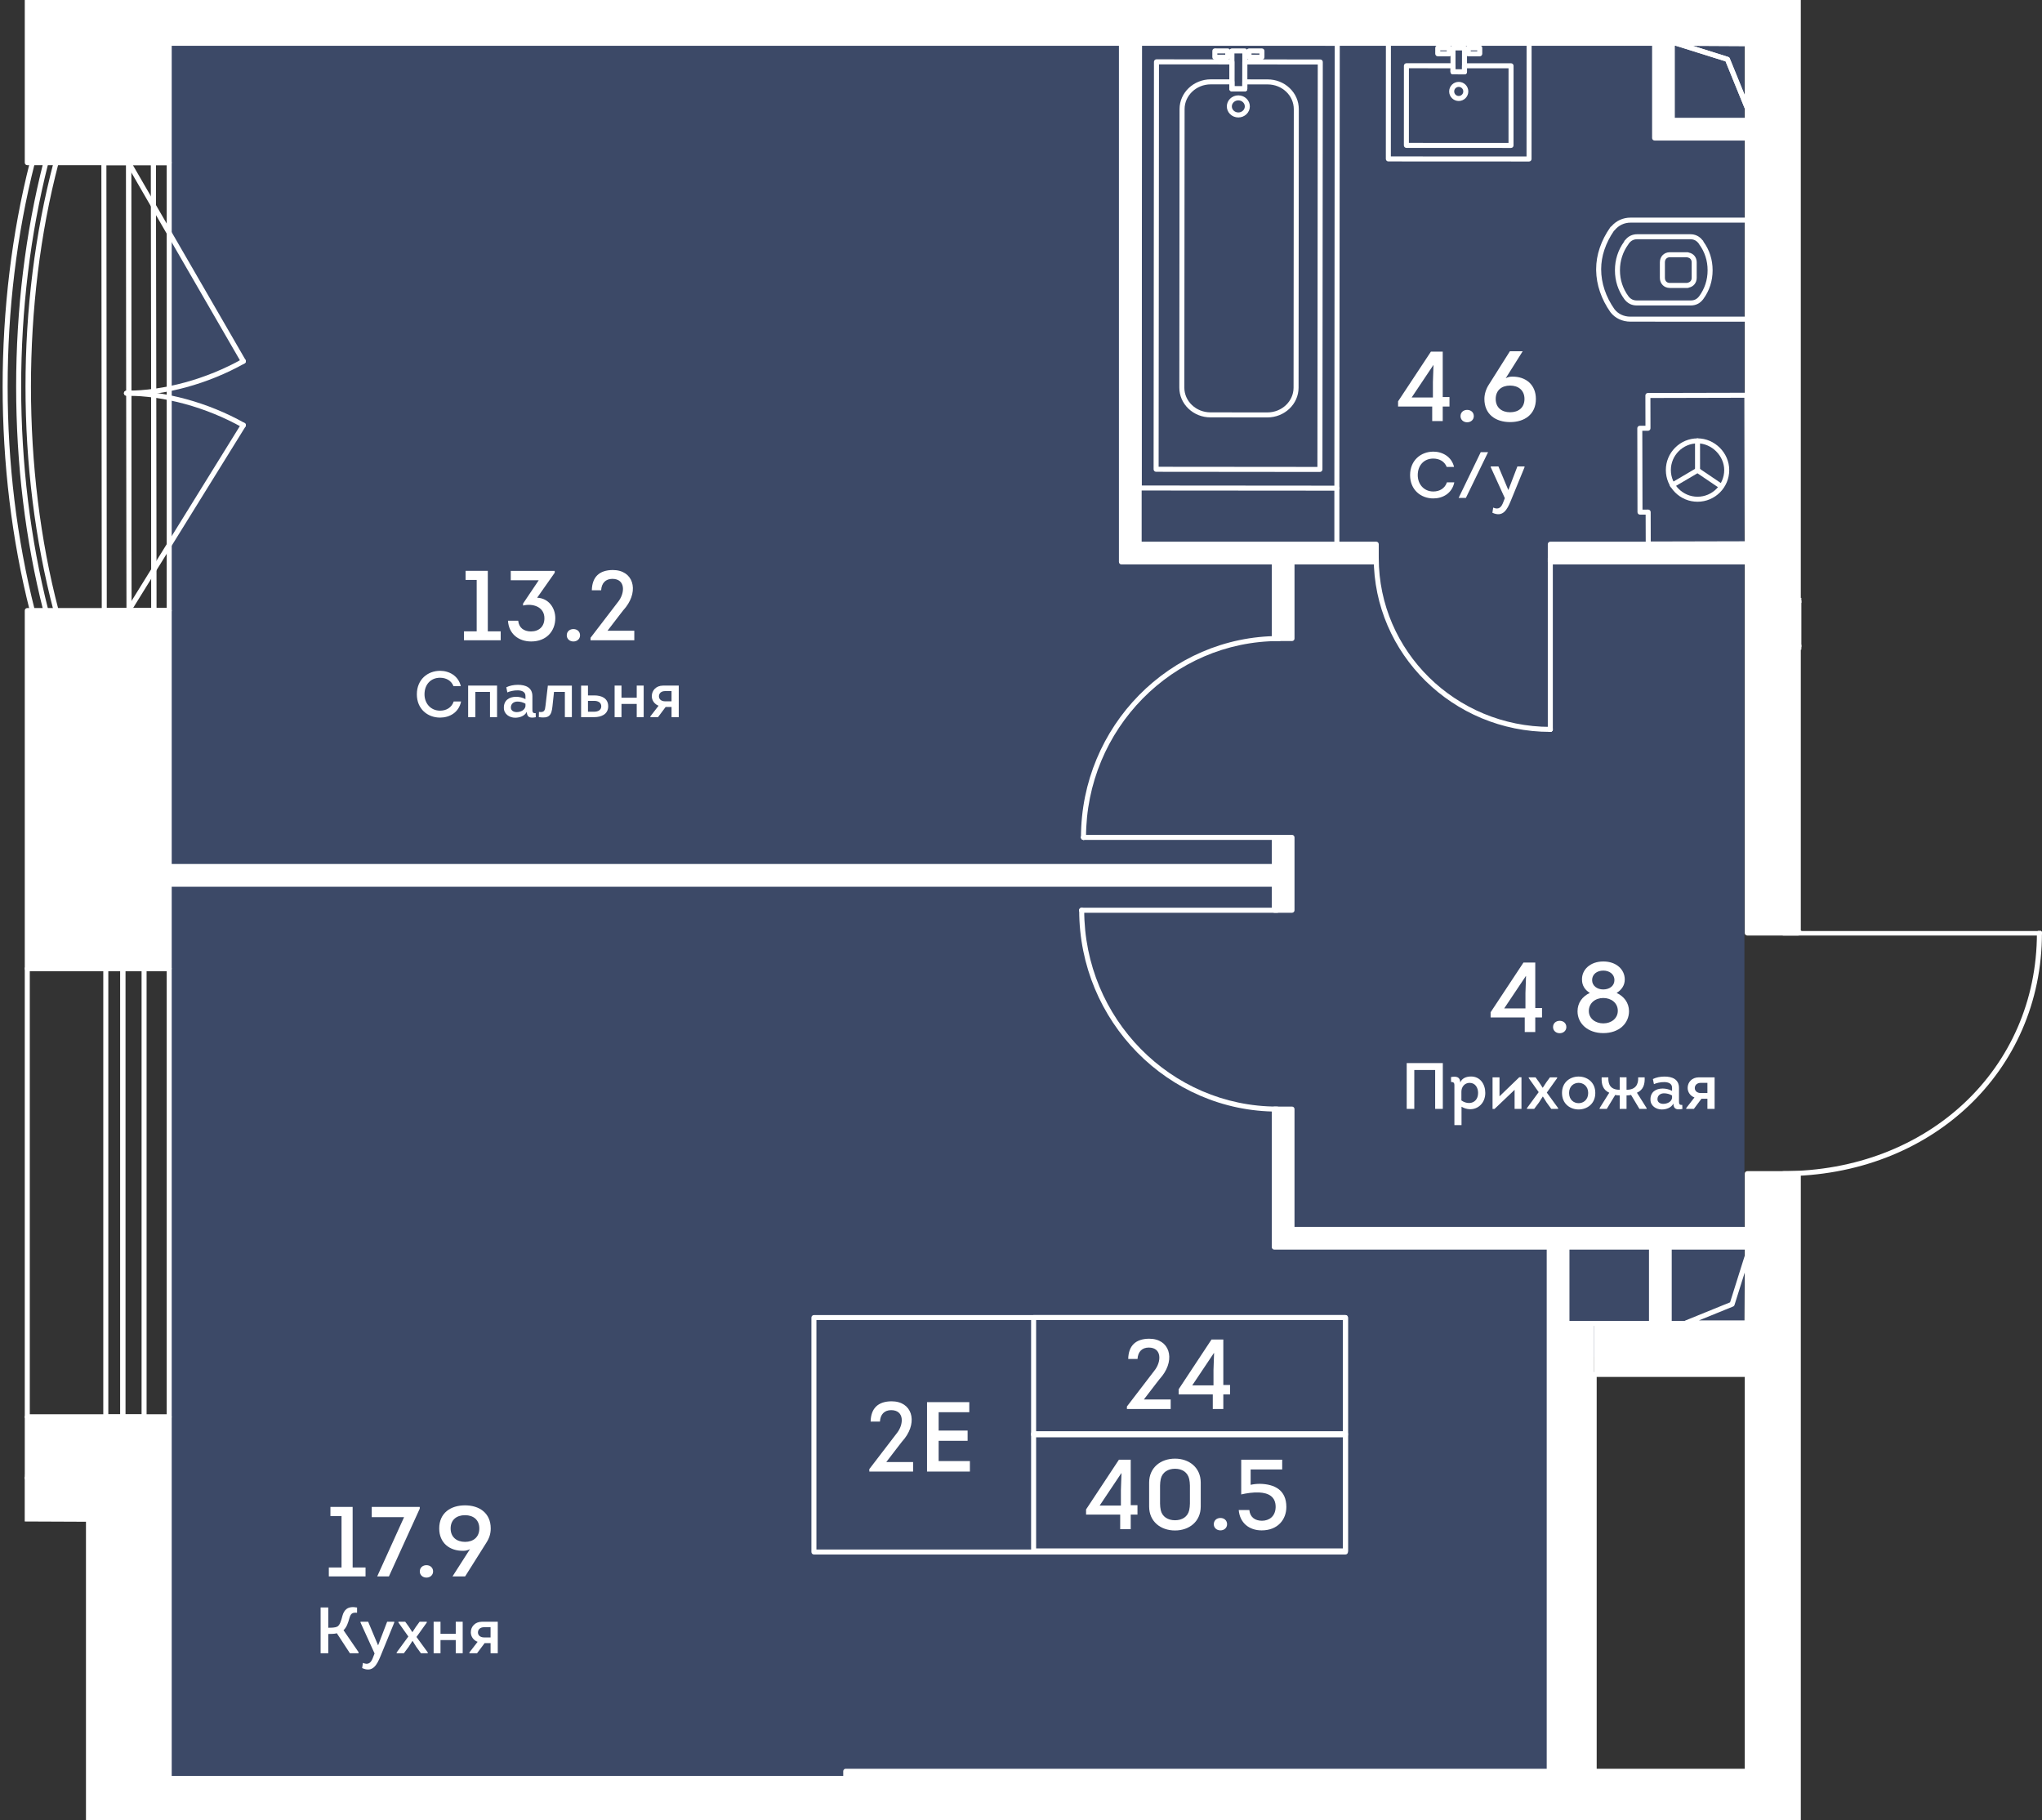 <?xml version="1.0" encoding="UTF-8"?><svg xmlns="http://www.w3.org/2000/svg" xmlns:xlink="http://www.w3.org/1999/xlink" viewBox="0 0 560.945 500"><rect x="0" y="0" width="560.945" height="500" fill="#333333" stroke="none"/><defs><clipPath id="clippath"><polygon points="560.945 255.728 494.84 255.728 494.84 172.885 494.84 172.885 494.84 0 0 0 0 46.333 0 54.522 0 158.061 0 166.327 0 393.443 6.791 396.66 6.791 417.918 23.616 417.99 23.616 500 494.84 500 494.84 330.897 560.945 330.897 560.945 255.728" fill="none"/></clipPath><clipPath id="clippath-1"><rect x="-36.962" y="-501.109" width="1694.499" height="2841.972" fill="none"/></clipPath><clipPath id="clippath-2"><rect x="-36.962" y="-501.109" width="1694.499" height="2841.972" fill="none"/></clipPath><clipPath id="clippath-3"><rect x="-36.962" y="-501.109" width="1694.499" height="2841.972" fill="none"/></clipPath><clipPath id="clippath-5"><rect x="-36.962" y="-501.109" width="1694.499" height="2841.972" fill="none"/></clipPath><clipPath id="clippath-6"><rect x="-36.962" y="-501.109" width="1694.499" height="2841.972" fill="none"/></clipPath><clipPath id="clippath-7"><rect x="-36.962" y="-501.109" width="1694.499" height="2841.972" fill="none"/></clipPath><clipPath id="clippath-8"><rect x="-36.962" y="-501.109" width="1694.499" height="2841.972" fill="none"/></clipPath><clipPath id="clippath-9"><rect x="-36.962" y="-501.109" width="1694.499" height="2841.972" fill="none"/></clipPath><clipPath id="clippath-10"><rect x="-36.962" y="-501.109" width="1694.499" height="2841.972" fill="none"/></clipPath></defs><g id="Layer_1"><polygon points="236.403 496.625 435.997 496.625 435.997 372.732 479.199 372.732 479.199 127.322 479.199 3.375 435.997 3.375 98.201 3.375 45.942 3.375 45.942 496.625 47.143 496.625 236.403 496.625" fill="#44588a" opacity=".6"/></g><g id="Layer_3"><g clip-path="url(#clippath)"><g clip-path="url(#clippath-1)"><g clip-path="url(#clippath-2)"><path d="m297.16,250.731c-.195,0-.389-.097-.487-.243-.146-.097-.195-.292-.195-.438,0-.195.049-.389.195-.535.243-.243.73-.243.974,0,.097.146.195.341.195.535,0,.146-.049.341-.195.438-.146.146-.292.243-.487.243" fill="#fff"/><path d="m350.887,250.713h-53.741c-.38,0-.686-.307-.686-.691,0-.38.307-.686.686-.686h53.741c.38,0,.691.307.691.686,0,.385-.311.691-.691.691" fill="#fff"/><path d="m350.887,305.329c-30.012,0-54.427-24.809-54.427-55.303,0-.38.307-.691.686-.691.385,0,.691.312.691.691,0,29.735,23.797,53.926,53.05,53.926.38,0,.691.307.691.686,0,.385-.311.691-.691.691" fill="#fff"/><path d="m297.645,230.726c-.195,0-.341-.097-.487-.243s-.195-.292-.195-.487c0-.146.049-.341.195-.487.243-.243.73-.243.974,0,.146.146.195.341.195.487,0,.195-.049.39-.195.487-.146.146-.292.243-.487.243" fill="#fff"/><path d="m351.383,230.7h-53.741c-.38,0-.691-.307-.691-.691,0-.38.311-.686.691-.686h53.741c.38,0,.691.307.691.686,0,.385-.311.691-.691.691" fill="#fff"/><path d="m297.642,230.7c-.38,0-.691-.307-.691-.691,0-30.494,24.42-55.303,54.432-55.303.38,0,.691.312.691.691s-.311.686-.691.686c-29.253,0-53.05,24.196-53.05,53.926,0,.385-.311.691-.691.691" fill="#fff"/><path d="m425.901,201.035c-.195,0-.389-.049-.535-.195-.097-.146-.195-.292-.195-.487s.097-.389.195-.487c.243-.243.73-.243.974,0,.146.097.243.292.243.487s-.097.341-.243.487c-.097.146-.292.195-.438.195" fill="#fff"/><path d="m425.877,201.037c-.38,0-.691-.307-.691-.691v-47.048c0-.38.311-.691.691-.691s.691.311.691.691v47.048c0,.385-.311.691-.691.691" fill="#fff"/><path d="m425.877,201.037c-26.746,0-48.504-21.416-48.504-47.739,0-.38.307-.691.686-.691s.691.311.691.691c0,25.564,21.139,46.362,47.126,46.362.38,0,.691.307.691.686,0,.385-.311.691-.691.691" fill="#fff"/><path d="m560.241,256.959c-.195,0-.341-.049-.487-.195s-.195-.292-.195-.487.049-.341.195-.487c.243-.243.681-.243.974,0,.146.146.195.292.195.487s-.049.341-.195.487-.292.195-.487.195" fill="#fff"/><path d="m560.241,256.967h-70.373c-.38,0-.691-.307-.691-.691,0-.38.311-.686.691-.686h70.373c.38,0,.691.307.691.686,0,.385-.311.691-.691.691" fill="#fff"/><path d="m489.869,323.069c-.38,0-.691-.307-.691-.691,0-.38.311-.686.691-.686,39.728,0,69.681-28.124,69.681-65.413,0-.38.311-.691.691-.691s.691.311.691.691c0,38.078-30.553,66.79-71.064,66.79" fill="#fff"/><path d="m529.091,246.253c-.195,0-.389-.049-.487-.195-.146-.146-.243-.292-.243-.487s.097-.341.243-.487c.243-.243.681-.243.974,0,.097.097.195.292.195.487s-.097.341-.195.487c-.146.146-.341.195-.487.195" fill="#fff"/><path d="m529.069,246.26c-.38,0-.691-.307-.691-.691v-70.373c0-.38.311-.691.691-.691s.691.311.691.691v70.373c0,.385-.311.691-.691.691" fill="#fff"/><path d="m529.069,246.26c-.38,0-.691-.307-.691-.691,0-.38.311-.686.691-.686,37.907,0,67.598-30.611,67.598-69.686,0-.38.312-.691.691-.691s.686.311.686.691c0,39.849-30.295,71.064-68.976,71.064" fill="#fff"/></g><g clip-path="url(#clippath-3)"><path d="m367.245,134.776h0l-54.315-.044c-.185,0-.36-.068-.487-.2-.131-.131-.204-.307-.204-.487l.107-122.206c0-.185.068-.36.2-.487.131-.132.307-.204.487-.204l54.315.049c.385,0,.691.307.691.686l-.107,122.206c0,.38-.307.686-.686.686m-53.624-1.421l52.933.044.102-120.823-52.933-.044-.102,120.823Z" fill="#fff"/><path d="m340.179,32.263h-.005c-.871,0-1.679-.331-2.283-.934-.565-.57-.876-1.314-.876-2.103s.316-1.533.881-2.103c.604-.599,1.411-.93,2.278-.93h.005c1.742,0,3.159,1.363,3.159,3.037-.005,1.675-1.421,3.033-3.159,3.033m-.005-4.692c-.501,0-.964.19-1.3.53-.307.307-.482.706-.482,1.125s.17.823.477,1.129c.341.341.803.531,1.304.531h.005c.978,0,1.777-.745,1.777-1.655,0-.915-.798-1.66-1.777-1.66h-.005Zm2.473,1.66h.015-.015Z" fill="#fff"/><path d="m346.654,16.403h0l-3.543-.005c-.38,0-.686-.307-.686-.686v-1.718c0-.185.068-.36.2-.491.131-.127.307-.2.487-.2h3.543c.185,0,.36.073.492.204.127.127.2.302.2.487v1.718c0,.384-.311.691-.691.691m-2.852-1.383h2.161v-.336l-2.161-.005v.341Z" fill="#fff"/><path d="m337.264,16.396h0l-3.543-.005c-.185,0-.36-.068-.487-.2-.131-.131-.204-.307-.204-.487l.005-1.723c0-.385.307-.691.686-.691l3.543.005c.185,0,.36.078.492.204.127.131.2.302.2.487v1.718c0,.384-.311.691-.691.691m-2.852-1.383h2.161v-.336l-2.161-.005v.341Z" fill="#fff"/><path d="m348.153,114.659h-.005l-15.615-.015c-2.288,0-4.434-.847-6.05-2.385-1.626-1.548-2.521-3.607-2.516-5.797l.063-76.501c.005-4.507,3.85-8.168,8.572-8.168h.01l5.797.005c.38,0,.691.307.691.691v1.226l2.161.005.005-1.231c0-.385.307-.691.686-.691l6.274.01c2.283,0,4.429.847,6.045,2.385,1.626,1.548,2.521,3.607,2.517,5.797l-.063,76.501c-.005,4.507-3.85,8.168-8.572,8.168m-22.809-8.197c0,1.811.74,3.514,2.093,4.795,1.353,1.295,3.169,2.005,5.096,2.01l15.615.015h.005c3.962,0,7.189-3.047,7.194-6.79l.063-76.501c0-1.811-.74-3.514-2.088-4.794-1.358-1.295-3.169-2.005-5.096-2.01l-5.583-.005-.005,1.231c0,.38-.307.686-.686.686h-3.543c-.38,0-.691-.312-.691-.691v-1.232l-5.106-.005h-.01c-3.962,0-7.184,3.047-7.189,6.79l-.068,76.501Z" fill="#fff"/><path d="m362.589,129.635h0l-44.999-.044c-.385,0-.691-.307-.691-.686l.097-111.921c0-.185.073-.36.204-.487.127-.131.302-.204.487-.204l20.725.019c.385,0,.691.311.691.691l-.005,6.717h2.161l.01-6.717c0-.38.307-.686.686-.686l20.73.019c.385,0,.691.307.691.686l-.097,111.921c0,.18-.073.36-.204.487-.127.132-.302.204-.487.204m-44.308-1.421l43.617.039.097-110.538-19.348-.019-.01,6.717c0,.38-.307.686-.686.686h-3.543c-.38,0-.686-.311-.686-.691l.005-6.717-19.348-.015-.097,110.538Z" fill="#fff"/><path d="m341.948,25.099h0l-3.539-.005c-.385,0-.691-.307-.691-.686l.01-10.421c0-.38.311-.691.691-.691l3.539.005c.185,0,.36.073.487.2.131.132.204.307.204.487l-.01,10.426c0,.18-.073.355-.2.487-.131.132-.307.2-.492.2m-2.847-1.383h2.161l.005-9.039h-2.161l-.005,9.039Z" fill="#fff"/><path d="m463.58,79.093h-4.877c-1.582,0-2.731-1.163-2.731-2.774v-4.254c0-1.611,1.149-2.779,2.731-2.779h4.877c.102,0,.273.049.389.102,1.29.268,2.122,1.309,2.122,2.677v4.254c0,1.339-.847,2.4-2.112,2.672-.088.049-.219.102-.399.102m-4.877-8.43c-.818,0-1.348.55-1.348,1.402v4.254c0,.847.53,1.397,1.348,1.397h4.741c.034-.019.083-.034.131-.049.73-.132,1.134-.633,1.134-1.348v-4.254c0-.716-.404-1.217-1.076-1.339-.049-.01-.117-.034-.18-.063h-4.751Z" fill="#fff"/><path d="m479.959,88.357l-32.037-.005c-2.288,0-4.278-.954-5.544-2.619-2.497-3.563-3.84-7.505-3.909-11.443v-.394c0-3.869,1.343-7.841,3.894-11.477.068-.102.161-.18.268-.229,1.343-1.562,3.212-2.414,5.296-2.414h32.032c.185,0,.36.073.487.204.131.127.204.302.204.487l-.005,27.199c0,.38-.307.691-.686.691m-40.112-14.378c0,3.753,1.261,7.535,3.646,10.937.988,1.3,2.575,2.059,4.351,2.059h31.424l.005-25.822h-31.346c-1.738,0-3.295.745-4.381,2.093-.053.068-.122.127-.195.166-2.292,3.349-3.505,6.97-3.505,10.484v.083Z" fill="#fff"/><path d="m464.448,83.904h-14.802c-1.416,0-2.536-.56-3.422-1.708-1.723-2.361-2.594-5.033-2.594-7.963,0-2.891.847-5.534,2.516-7.856.015-.058.029-.112.049-.146.029-.078.078-.146.136-.204.039-.034.078-.068.112-.092.857-1.071,1.957-1.597,3.339-1.597h14.529c1.377,0,2.478.526,3.349,1.611.049.034.092.073.127.107.044.054.088.112.117.175.015.039.029.092.044.151,1.665,2.297,2.512,4.945,2.512,7.851,0,2.935-.866,5.607-2.585,7.953-.896,1.163-2.015,1.718-3.427,1.718m-17.012-16.997c-.019.053-.053.122-.107.185-1.533,2.103-2.322,4.507-2.322,7.14s.784,5.033,2.322,7.136c.613.793,1.329,1.159,2.317,1.159h14.802c.983,0,1.704-.36,2.327-1.168,1.528-2.088,2.307-4.493,2.307-7.126,0-2.638-.779-5.043-2.322-7.145-.034-.044-.063-.102-.088-.166-.01-.01-.024-.024-.034-.039-.618-.808-1.339-1.168-2.327-1.168h-14.529c-.993,0-1.713.36-2.332,1.173-.005.005-.01.015-.015.019m19.557.234h0Z" fill="#fff"/><path d="m415.081,40.636h0l-28.742-.015c-.18,0-.355-.068-.487-.2-.131-.131-.2-.307-.2-.487l.01-21.879c0-.18.073-.355.204-.487.127-.127.302-.2.487-.2l12.787.005c.38,0,.691.311.691.691v.983h1.782v-.983c0-.18.073-.355.204-.487.127-.132.302-.2.487-.2l12.791.005c.38,0,.686.312.686.691l-.01,21.874c0,.38-.311.686-.691.686m-28.051-1.392l27.364.015.01-20.497-11.414-.005v.983c0,.18-.068.355-.2.487s-.307.2-.487.2h-3.164c-.38,0-.686-.311-.686-.691v-.978l-11.414-.01-.01,20.497Z" fill="#fff"/><path d="m406.492,15.472h0l-3.159-.005c-.185,0-.36-.068-.487-.2-.131-.131-.204-.307-.204-.487l.005-1.616c0-.385.307-.691.686-.691h3.159c.38,0,.691.311.691.691v1.616c0,.185-.073.36-.204.487-.127.132-.302.204-.487.204m-2.468-1.383h1.782v-.234h-1.782v.234Z" fill="#fff"/><path d="m398.116,15.467h0l-3.159-.005c-.185,0-.36-.068-.487-.2-.131-.131-.204-.307-.204-.487l.005-1.616c0-.385.307-.691.686-.691h3.159c.38,0,.691.311.691.691v1.616c0,.185-.073.36-.204.487-.127.132-.302.204-.487.204m-2.468-1.383h1.782v-.234h-1.782v.234Z" fill="#fff"/><path d="m400.718,27.741c-1.446,0-2.628-1.178-2.628-2.628,0-.701.277-1.363.774-1.859.496-.497,1.154-.764,1.855-.764h.005c1.446,0,2.628,1.178,2.628,2.628-.005,1.45-1.188,2.623-2.633,2.623m0-3.874c-.336,0-.647.132-.881.365-.234.234-.365.545-.365.881,0,.691.56,1.251,1.246,1.251.691,0,1.251-.56,1.251-1.251,0-.686-.56-1.246-1.251-1.246Z" fill="#fff"/><path d="m420.031,44.362h0l-38.647-.019c-.18,0-.355-.068-.487-.2-.131-.131-.2-.307-.2-.487l.015-31.818c0-.38.311-.691.691-.691l38.647.019c.18,0,.355.068.487.2.131.131.2.307.2.487l-.015,31.818c0,.38-.311.691-.691.691m-37.956-1.397l37.27.015.015-30.436-37.27-.015-.015,30.436Z" fill="#fff"/><path d="m402.304,20.429h0l-3.164-.005c-.38,0-.686-.307-.686-.686l.005-6.576c0-.38.307-.691.686-.691h3.159c.185,0,.36.073.487.204.131.127.204.302.204.487l-.005,6.576c0,.185-.068.36-.2.487-.127.132-.307.204-.487.204m-2.473-1.383h1.782l.005-5.193h-1.782l-.005,5.193Z" fill="#fff"/><path d="m472.842,134.284c-.131,0-.268-.039-.389-.117l-6.518-4.415c-.316-.214-.399-.642-.185-.959.214-.311.642-.389.959-.185l6.522,4.415c.311.214.394.642.18.959-.131.2-.35.302-.57.302" fill="#fff"/><path d="m466.321,129.87c-.38,0-.691-.307-.691-.691v-8.08c0-.38.307-.691.691-.691.38,0,.686.311.686.691l.005,8.08c0,.385-.311.691-.691.691" fill="#fff"/><path d="m459.392,133.949c-.234,0-.467-.122-.594-.341-.195-.326-.083-.75.243-.944l6.931-4.079c.326-.185.75-.083.939.248.195.326.083.75-.243.944l-6.926,4.074c-.112.068-.234.097-.35.097" fill="#fff"/><path d="m466.318,137.816c-2.317,0-4.502-.905-6.147-2.546-1.65-1.65-2.555-3.836-2.555-6.152-.005-2.322.905-4.507,2.55-6.152,1.65-1.65,3.831-2.555,6.152-2.555h.005c4.716,0,8.703,3.982,8.703,8.698,0,4.804-3.904,8.708-8.703,8.708h-.005Zm0-16.029c-1.952,0-3.787.764-5.174,2.151-1.387,1.387-2.151,3.227-2.151,5.179.005,4.035,3.29,7.321,7.325,7.321h.005c4.04,0,7.325-3.29,7.325-7.33-.005-3.899-3.427-7.321-7.325-7.321h-.005Z" fill="#fff"/><path d="m452.774,150.117c-.38,0-.686-.307-.686-.686l-.024-8.075-1.548.005c-.185,0-.36-.073-.492-.2-.127-.132-.2-.307-.2-.487l-.053-23.032c0-.18.068-.36.2-.487.131-.132.302-.204.487-.204l1.553-.005-.019-8.313c0-.185.073-.36.2-.491.131-.127.307-.2.487-.2l27.184-.063c.38,0,.691.307.691.686l.097,40.798c0,.185-.073.36-.2.492-.131.127-.307.2-.487.2l-27.184.063h-.005Zm-.019-10.144c.185,0,.355.073.487.2.127.127.204.307.204.487l.019,8.08,25.802-.063-.092-39.421-25.802.063.019,8.313c0,.185-.073.36-.2.492-.131.127-.307.2-.487.2l-1.558.005.053,21.65,1.553-.005Z" fill="#fff"/><path d="m367.243,150.12c-.38,0-.691-.307-.691-.691v-15.337c0-.384.311-.691.691-.691s.691.307.691.691v15.337c0,.385-.311.691-.691.691" fill="#fff"/></g><g clip-path="url(#clippath-5)"><path d="m12.709,479.845H-14.159c-.38,0-.686-.307-.686-.686v-54.909c0-.38.307-.686.686-.686H12.709c.38,0,.691.307.691.686v54.909c0,.38-.311.686-.691.686m-26.177-1.378H12.023v-53.527H-13.468v53.527Z" fill="#fff"/><path d="m12.71,479.846H-14.158c-.238,0-.458-.122-.584-.321-.127-.204-.141-.458-.034-.672l13.283-27.15-13.283-27.145c-.17-.341-.029-.754.311-.925.346-.156.759-.024.925.316l12.816,26.187,12.816-26.187c.17-.341.584-.472.92-.316.346.17.487.584.316.925L.045,451.703l13.283,27.15c.107.214.092.467-.034.672-.127.2-.346.321-.584.321m-25.763-1.378H11.605l-12.329-25.194-12.329,25.194Z" fill="#fff"/><path d="m46.479,389.896H7.491c-.38,0-.686-.307-.686-.686v-123.155c0-.38.307-.686.686-.686h38.988c.38,0,.691.307.691.686v123.155c0,.38-.311.686-.691.686m-38.297-1.377h37.61v-121.772H8.183v121.772Z" fill="#fff"/><path d="m33.736,389.896h-4.673c-.38,0-.691-.307-.691-.686v-123.155c0-.38.311-.686.691-.686h4.673c.38,0,.691.307.691.686v123.155c0,.38-.311.686-.691.686m-3.982-1.377h3.295v-121.772h-3.295v121.772Z" fill="#fff"/><path d="m39.577,389.896h-5.841c-.38,0-.691-.307-.691-.686v-123.155c0-.38.311-.686.691-.686h5.841c.38,0,.691.307.691.686v123.155c0,.38-.311.686-.691.686m-5.15-1.377h4.463v-121.772h-4.463v121.772Z" fill="#fff"/><path d="m42.257,168.393h-6.809c-.38,0-.686-.307-.686-.686l-.107-123.019c0-.185.068-.36.2-.487.131-.131.307-.204.487-.204l6.809-.005c.38,0,.691.307.691.691l.107,123.023c0,.18-.073.355-.204.487-.127.132-.302.2-.487.2m-6.118-1.378h5.427l-.102-121.646-5.427.005.102,121.641Z" fill="#fff"/><path d="m46.482,168.393h-4.225c-.38,0-.686-.307-.686-.686l-.107-123.023c0-.38.307-.691.686-.691l4.332-.005c.18,0,.355.073.487.204.131.127.2.302.2.487v123.028c0,.38-.307.686-.686.686m-3.534-1.378h2.843V45.369h-2.945l.102,121.646Z" fill="#fff"/><path d="m35.448,168.393h-6.809c-.38,0-.686-.307-.686-.686l-.107-123.014c0-.38.307-.686.686-.686l6.809-.01c.185,0,.36.073.487.204.131.127.204.302.204.487l.107,123.019c0,.18-.073.355-.204.487-.127.132-.302.2-.487.2m-6.118-1.378h5.427l-.102-121.636-5.427.005.102,121.631Z" fill="#fff"/><path d="m479.981,30.358c-.277,0-.535-.166-.642-.428l-5.325-13.079-13.473-4.22c-.224-.073-.404-.258-.462-.492-.058-.234.01-.482.18-.652.268-.273.385-.399,19.727-.204.38,0,.681.311.681.686v17.698c0,.331-.234.613-.555.677-.044.01-.092.015-.131.015m-14.992-17.781l9.745,3.057c.195.063.355.204.433.394l4.123,10.119v-13.492c-4.575-.044-10.441-.078-14.3-.078" fill="#fff"/><path d="m34.732,108.694c-.38,0-.691-.307-.691-.691,0-.38.311-.686.691-.686,10.358,0,21.947-3.169,31.789-8.693.331-.175.754-.068.939.263.185.336.068.754-.268.939-10.041,5.636-21.874,8.868-32.461,8.868" fill="#fff"/><path d="m66.858,99.915c-.238,0-.467-.122-.599-.345l-31.541-54.549c-.19-.326-.078-.75.253-.939.321-.195.75-.083.944.253l31.541,54.549c.19.326.078.75-.253.939-.107.063-.229.092-.346.092" fill="#fff"/><path d="m66.858,117.474c-.112,0-.229-.029-.336-.087-9.842-5.524-21.431-8.693-31.789-8.693-.38,0-.691-.307-.691-.686s.311-.691.691-.691c10.587,0,22.419,3.232,32.461,8.868.336.185.453.604.268.939-.127.224-.365.35-.604.35" fill="#fff"/><path d="m35.317,168.393c-.122,0-.248-.034-.365-.102-.321-.2-.423-.628-.224-.949l31.541-50.923c.2-.326.623-.419.954-.224.321.204.423.628.224.954l-31.541,50.918c-.131.214-.36.326-.589.326" fill="#fff"/><path d="m15.41,168.393c-.307,0-.584-.204-.667-.511-10.314-39.207-10.314-84.177,0-123.383.097-.365.467-.574.842-.492.37.097.589.477.492.847-10.1,38.404-10.1,84.269,0,122.673.097.37-.122.75-.492.847-.058.015-.117.019-.175.019" fill="#fff"/><path d="m12.596,168.393c-.307,0-.589-.204-.667-.516C1.936,128.671,1.936,83.71,11.929,44.504c.092-.365.472-.584.837-.497.37.092.594.472.496.842-9.934,38.983-9.934,83.7,0,122.683.097.37-.127.75-.496.842-.058.015-.112.019-.17.019" fill="#fff"/><path d="m8.883,168.393c-.307,0-.589-.204-.667-.516C-1.776,128.671-1.776,83.71,8.217,44.504c.092-.365.462-.584.837-.497.37.092.594.472.496.842C-.384,83.832-.384,128.549,9.55,167.532c.097.37-.127.75-.496.842-.058.015-.112.019-.17.019" fill="#fff"/><path d="m479.981,30.358c-.277,0-.535-.166-.642-.428l-5.325-13.079-13.473-4.22c-.224-.073-.404-.258-.462-.492-.058-.234.01-.482.18-.652.268-.273.385-.399,19.727-.204.38,0,.681.311.681.686v17.698c0,.331-.234.613-.555.677-.044.01-.092.015-.131.015m-14.992-17.781l9.745,3.057c.195.063.355.204.433.394l4.123,10.119v-13.492c-4.575-.044-10.441-.078-14.3-.078" fill="#fff"/><path d="m479.899,364.062h-16.71c-.331,0-.613-.234-.677-.555-.068-.326.112-.647.419-.774l12.329-5.013,3.982-12.675c.073-.234.258-.409.496-.467.234-.053.477.015.647.185.273.268.385.38.204,18.618-.005.38-.311.681-.691.681m-13.186-1.378h12.504c.039-4.21.073-9.555.073-13.186l-2.813,8.941c-.058.2-.204.355-.399.433l-9.365,3.811Zm9.107-4.449h.015-.015Z" fill="#fff"/></g><g clip-path="url(#clippath-6)"><rect x="425.576" y="363.51" width="12.349" height="124.995" fill="#fff"/><rect x="437.924" y="363.51" width="42.054" height="14.018" fill="#fff"/><rect x="232.326" y="-.96" width="213.776" height="12.85" fill="#fff"/><polygon points="232.326 486.521 232.326 488.502 232.326 501.352 479.979 501.352 479.979 488.502 479.979 486.521 232.326 486.521" fill="#fff"/><rect x="488.818" y="-154.989" width="4.867" height="163.048" fill="#fff"/><rect x="321.72" y="-137.408" width="4.867" height="139.519" fill="#fff"/><polygon points="467.834 1.773 462.967 1.773 462.967 -28.808 490.848 -28.808 490.848 -23.941 467.834 -23.941 467.834 1.773" fill="#fff"/><polygon points="480.576 37.915 454.526 37.915 454.526 11.743 459.393 11.743 459.393 33.048 480.576 33.048 480.576 37.915" fill="#fff"/><rect x="425.878" y="149.481" width="54.7" height="4.867" fill="#fff"/><polygon points="378.061 154.347 308.063 154.347 308.063 8.72 312.931 8.72 312.931 149.48 378.061 149.48 378.061 154.347" fill="#fff"/><polygon points="482.689 342.552 350.053 342.552 350.053 304.64 354.92 304.64 354.92 337.685 482.689 337.685 482.689 342.552" fill="#fff"/><rect x="350.053" y="230.012" width="4.867" height="20.015" fill="#fff"/><rect x="350.053" y="153.122" width="4.867" height="22.273" fill="#fff"/><rect x="453.67" y="340.419" width="4.867" height="26.586" fill="#fff"/><rect x="425.576" y="339.514" width="4.867" height="28.095" fill="#fff"/><rect x="41.534" y="238.009" width="310.111" height="4.867" fill="#fff"/><polygon points="479.979 527.568 453.72 527.568 453.72 496.392 458.587 496.392 458.587 522.7 479.979 522.7 479.979 527.568" fill="#fff"/><path d="m354.918,176.083h-4.867c-.38,0-.686-.307-.686-.686v-20.36h-41.305c-.38,0-.686-.307-.686-.691V12.578h-75.045c-.38,0-.691-.311-.691-.691V-.963c0-.38.311-.686.691-.686h88.703v-133.177h-59.874c-.38,0-.691-.307-.691-.686v-19.474c0-.38.311-.686.691-.686h4.867c.38,0,.686.307.686.686v13.916h119.061c.38,0,.691.307.691.691v4.867c0,.38-.311.686-.691.686h-58.492V-1.649h118.823c.38,0,.686.307.686.686v12.85c0,.38-.307.691-.686.691h-132.486v136.214h64.444c.38,0,.686.307.686.686v4.867c0,.385-.307.691-.686.691h-22.453v20.36c0,.38-.307.686-.691.686m-4.176-1.378h3.49v-20.36c0-.38.307-.686.686-.686h22.453v-3.49h-64.444c-.38,0-.686-.307-.686-.691V11.887c0-.38.307-.686.686-.686h132.486V-.272h-118.823c-.38,0-.691-.312-.691-.691v-134.549c0-.385.311-.691.691-.691h58.496v-3.49h-119.061c-.38,0-.691-.307-.691-.686v-13.916h-3.49v18.092h59.879c.38,0,.691.307.691.691V-.963c0,.38-.311.691-.691.691h-88.708v11.472h75.045c.385,0,.691.307.691.686v141.773h41.3c.385,0,.691.307.691.686v20.36Z" fill="#fff"/><path d="m493.684,8.748h-4.867c-.38,0-.686-.307-.686-.686v-31.317h-19.606V1.773c0,.38-.311.691-.691.691h-4.867c-.38,0-.686-.311-.686-.691v-30.582c0-.38.307-.691.686-.691h25.164v-105.326h-54.539c-.38,0-.691-.307-.691-.686v-4.867c0-.385.311-.691.691-.691h54.539v-13.916c0-.38.307-.691.686-.691h4.867c.385,0,.691.312.691.691v13.916h45.228c.385,0,.691.307.691.691v4.867c0,.38-.307.686-.691.686h-45.228V8.062c0,.38-.307.686-.691.686m-4.176-1.378h3.49v-142.882c0-.385.307-.691.686-.691h45.233v-3.49h-45.233c-.38,0-.686-.307-.686-.686v-13.916h-3.49v13.916c0,.38-.307.686-.691.686h-54.539v3.49h54.539c.385,0,.691.307.691.691V-28.809c0,.38-.307.686-.691.686h-25.16V1.082h3.49v-25.023c0-.38.307-.691.686-.691h20.983c.385,0,.691.311.691.691V7.37Z" fill="#fff"/><path d="m480.574,38.603h-26.05c-.38,0-.686-.307-.686-.686V11.74c0-.38.307-.686.686-.686h4.867c.385,0,.691.307.691.686v20.618h20.492c.385,0,.691.307.691.691v4.867c0,.38-.307.686-.691.686m-25.359-1.378h24.673v-3.49h-20.497c-.38,0-.686-.307-.686-.686V12.431h-3.49v24.794Z" fill="#fff"/><path d="m480.577,155.035h-54.7c-.38,0-.691-.307-.691-.686v-4.867c0-.38.311-.691.691-.691h54.7c.38,0,.686.311.686.691v4.867c0,.38-.307.686-.686.686m-54.009-1.378h53.322v-3.49h-53.322v3.49Z" fill="#fff"/><path d="m354.918,250.713h-4.867c-.38,0-.686-.307-.686-.686v-6.464H41.536c-.38,0-.691-.307-.691-.686v-4.867c0-.38.311-.691.691-.691h307.828v-7.306c0-.38.307-.691.686-.691h4.867c.385,0,.691.312.691.691v20.015c0,.38-.307.686-.691.686m-4.176-1.378h3.49v-18.637h-3.49v7.311c0,.38-.307.686-.691.686H42.222v3.49h307.828c.385,0,.691.311.691.691v6.459Z" fill="#fff"/><path d="m347.717,650.15h-4.867c-.38,0-.686-.311-.686-.691v-147.419h-109.838c-.38,0-.686-.307-.686-.686v-14.836c0-.38.307-.686.686-.686h192.564v-142.59h-74.836c-.38,0-.691-.311-.691-.691v-37.912c0-.38.311-.686.691-.686h4.867c.38,0,.686.307.686.686v32.358h127.083c.38,0,.686.307.686.686v4.867c0,.38-.307.691-.686.691h-23.461v19.577h20.75c.38,0,.691.307.691.686v14.023c0,.38-.311.686-.691.686h-41.363v107.618h41.363c.38,0,.691.307.691.686v14.836c0,.38-.311.686-.691.686h-20.701v19.971h20.701c.38,0,.691.307.691.691v4.867c0,.38-.311.686-.691.686h-26.26c-.38,0-.686-.307-.686-.686v-25.529h-104.624v147.419c0,.38-.311.691-.691.691m-4.176-1.382h3.49v-147.414c0-.38.307-.691.686-.691h106.002c.38,0,.691.311.691.691v25.524h24.882v-3.49h-20.706c-.38,0-.686-.307-.686-.686v-21.348c0-.38.307-.691.686-.691h20.706v-13.454h-41.368c-.38,0-.691-.307-.691-.691v-108.991c0-.38.311-.691.691-.691h41.368v-12.641h-20.755c-.38,0-.686-.307-.686-.691v-20.954c0-.38.307-.686.686-.686h23.461v-3.49h-127.078c-.38,0-.691-.311-.691-.691v-32.354h-3.49v36.535h74.836c.385,0,.691.307.691.686v143.968c0,.384-.307.691-.691.691h-192.559v13.454h109.833c.38,0,.691.311.691.691v147.414Zm110.13-284.572h-23.227c-.38,0-.686-.307-.686-.691v-20.954c0-.38.307-.686.686-.686h23.227c.38,0,.691.307.691.686v20.954c0,.385-.311.691-.691.691m-22.536-1.377h21.85v-19.577h-21.85v19.577Z" fill="#fff"/></g><g clip-path="url(#clippath-7)"><rect x="46.586" y="488.504" width="185.74" height="12.85" fill="#fff"/><path d="m232.326,502.041H46.586c-.38,0-.691-.307-.691-.686v-12.85c0-.38.311-.691.691-.691h185.74c.38,0,.691.311.691.691v12.85c0,.38-.311.686-.691.686m-185.048-1.377h184.362v-11.472H47.277v11.472Z" fill="#fff"/><rect x="46.586" y="-.96" width="185.74" height="12.85" fill="#fff"/><path d="m232.326,12.576H46.586c-.38,0-.691-.307-.691-.686V-.96c0-.385.311-.691.691-.691h185.74c.38,0,.691.307.691.691v12.85c0,.38-.311.686-.691.686m-185.048-1.378h184.362V-.274H47.277v11.472Z" fill="#fff"/><polygon points="479.979 256.277 479.979 11.886 446.102 11.886 446.102 -.964 493.997 -.964 493.997 164.917 529.071 164.917 529.071 177.767 493.997 177.767 493.997 256.277 479.979 256.277" fill="#fff"/><path d="m493.995,256.966h-14.018c-.38,0-.686-.307-.686-.686V12.579h-33.191c-.38,0-.686-.311-.686-.691V-.962c0-.38.307-.691.686-.691h47.895c.38,0,.691.311.691.691v165.189h34.383c.38,0,.686.311.686.691v12.85c0,.38-.307.691-.686.691h-34.383v77.82c0,.38-.311.686-.691.686m-13.327-1.378h12.641v-77.82c0-.38.307-.686.686-.686h34.383v-11.472h-34.383c-.38,0-.686-.311-.686-.691V-.271h-46.518v11.472h33.186c.385,0,.691.307.691.686v243.7Z" fill="#fff"/><rect x="479.979" y="322.38" width="14.018" height="226.314" fill="#fff"/><path d="m493.997,549.381h-14.018c-.38,0-.686-.307-.686-.686v-226.314c0-.38.307-.691.686-.691h14.018c.38,0,.691.311.691.691v226.314c0,.38-.311.686-.691.686m-13.327-1.377h12.641v-224.937h-12.641v224.937Z" fill="#fff"/><rect x="7.491" y="-52.535" width="38.988" height="97.211" fill="#fff"/><path d="m46.479,45.368H7.491c-.38,0-.686-.311-.686-.691V-52.535c0-.38.307-.691.686-.691h38.988c.38,0,.691.311.691.691V44.676c0,.38-.311.691-.691.691m-38.297-1.382h37.61V-51.849H8.183V43.985Z" fill="#fff"/><polygon points="46.479 266.058 46.479 266.058 46.479 167.703 7.491 167.703 7.491 266.058 46.479 266.058" fill="#fff"/><path d="m46.479,266.746H7.491c-.38,0-.686-.307-.686-.691v-98.35c0-.38.307-.691.686-.691h38.988c.38,0,.691.311.691.691v98.35c0,.385-.311.691-.691.691m-38.297-1.377h37.61v-96.973H8.183v96.973Z" fill="#fff"/><path d="m7.491,389.21v16.418h-28.124l-15.629,45.69,15.629,46.834H7.491v14.884h38.988v-123.826H7.491Zm5.301,89.949H-14.076v-54.904H12.792v54.904Z" fill="#fff"/><path d="m46.479,513.722H7.491c-.38,0-.686-.307-.686-.686v-14.193h-27.438c-.297,0-.56-.19-.652-.472l-15.629-46.839c-.049-.141-.049-.297,0-.438l15.629-45.69c.097-.278.355-.467.652-.467H6.805v-15.726c0-.38.307-.691.686-.691h38.988c.38,0,.691.311.691.691v123.826c0,.38-.311.686-.691.686m-38.297-1.377h37.61v-122.449H8.183v15.731c0,.38-.311.686-.691.686h-27.632l-15.391,45.004,15.396,46.143H7.491c.38,0,.691.311.691.691v14.193Zm4.609-32.5H-14.076c-.38,0-.691-.307-.691-.686v-54.909c0-.38.311-.686.691-.686H12.792c.38,0,.686.307.686.686v54.909c0,.38-.307.686-.686.686m-26.182-1.378H12.101v-53.527H-13.39v53.527Z" fill="#fff"/></g><polygon points="90.769 416.431 90.769 413.924 96.872 413.924 96.872 430.551 100.416 430.551 100.416 433.004 90.331 433.004 90.331 430.551 93.82 430.551 93.82 416.431 90.769 416.431" fill="#fff"/><polygon points="115.31 414.387 106.836 433.005 103.618 433.005 111.002 416.728 102.119 416.728 102.119 413.925 115.31 413.925 115.31 414.387" fill="#fff"/><g clip-path="url(#clippath-8)"><path d="m115.322,431.641c0-1.066.818-1.718,1.825-1.718s1.825.652,1.825,1.718c0,1.008-.818,1.689-1.825,1.689s-1.825-.681-1.825-1.689" fill="#fff"/><path d="m124.306,433.005l4.799-7.496c-.516.297-1.168.462-1.796.462-3.821.078-6.654-2.181-6.654-6.133,0-4.254,3.135-6.352,7.087-6.352,3.928,0,7.063,2.098,7.063,6.352,0,1.524-.438,2.75-1.28,4.035l-5.753,9.131h-3.466Zm-.516-13.166c0,2.371,1.665,3.68,3.952,3.68,2.292,0,3.928-1.309,3.928-3.68s-1.635-3.651-3.928-3.651c-2.317,0-3.952,1.28-3.952,3.651" fill="#fff"/><path d="m421.743,283.473h-2.891v-4.006h-9.375v-1.417l9.024-13.658h3.242v12.485h1.855v2.59h-1.855v4.006Zm-2.589-15.371l-5.943,8.883h5.836v-4.22l.161-4.663h-.053Z" fill="#fff"/><path d="m426.631,282.112c0-1.066.818-1.718,1.825-1.718s1.825.652,1.825,1.718c0,1.008-.818,1.689-1.825,1.689s-1.825-.681-1.825-1.689" fill="#fff"/><path d="m447.499,277.722c0,3.407-2.755,6.05-7.058,6.05-4.278,0-7.087-2.643-7.087-5.997,0-2.317,1.334-4.089,3.378-5.043-1.28-.764-2.151-1.991-2.151-3.626-.083-2.75,2.259-5.013,5.86-5.013,3.543,0,5.889,2.181,5.889,4.96,0,1.635-.93,2.891-2.239,3.68,2.044.954,3.378,2.701,3.407,4.989m-3.081-.083c0-2.151-1.796-3.514-4.006-3.514-2.181,0-3.952,1.417-3.952,3.573,0,2.069,1.801,3.402,3.982,3.402s3.977-1.363,3.977-3.461m-.925-8.45c0-1.606-1.392-2.589-3.052-2.589-1.747,0-3.081,1.008-3.081,2.619,0,1.553,1.387,2.56,3.052,2.56,1.747,0,3.081-.978,3.081-2.59" fill="#fff"/><polygon points="544.689 100.749 544.689 98.243 550.792 98.243 550.792 114.869 554.336 114.869 554.336 117.323 544.251 117.323 544.251 114.869 547.74 114.869 547.74 100.749 544.689 100.749" fill="#fff"/><path d="m559.172,103.585h-2.56c.083-3.626,2.015-5.534,5.748-5.563,5.617,0,7.199,5.481,3.626,10.168-1.008,1.149-2.234,2.862-5.072,6.517h7.364v2.614h-12.023v-.681l7.496-9.783c2.044-2.482,2.151-6.405-1.499-6.405-1.855,0-2.974,1.173-3.081,3.135" fill="#fff"/><path d="m396.322,115.666h-2.891v-4.006h-9.375v-1.417l9.024-13.658h3.242v12.485h1.855v2.59h-1.855v4.006Zm-2.589-15.371l-5.943,8.883h5.836v-4.22l.161-4.663h-.053Z" fill="#fff"/><path d="m401.21,114.305c0-1.066.818-1.718,1.825-1.718s1.825.652,1.825,1.718c0,1.008-.818,1.689-1.825,1.689s-1.825-.681-1.825-1.689" fill="#fff"/><path d="m418.289,96.48l-4.663,7.413c.55-.302,1.119-.438,1.718-.438,3.763-.078,6.571,2.181,6.571,6.133,0,4.254-3.135,6.352-7.087,6.352-3.923,0-7.058-2.098-7.058-6.352,0-1.387.487-2.833,1.227-3.952l5.778-9.156h3.514Zm.492,13.108c0-2.37-1.665-3.68-3.952-3.68-2.317,0-3.952,1.309-3.952,3.68s1.665,3.651,3.952,3.651c2.317,0,3.952-1.28,3.952-3.651" fill="#fff"/><polygon points="127.897 159.298 127.897 156.791 134.001 156.791 134.001 173.418 137.544 173.418 137.544 175.872 127.459 175.872 127.459 173.418 130.949 173.418 130.949 159.298 127.897 159.298" fill="#fff"/><path d="m142.354,170.502c.19,1.932,1.553,2.94,3.514,2.94,2.21,0,3.685-1.358,3.685-3.621,0-3.188-3.247-4.142-5.865-3.49v-.545l4.308-6.405h-7.686v-2.565h12.076v.496l-4.829,6.868c3.164.136,4.989,2.804,4.989,5.612,0,3.543-2.424,6.405-6.625,6.405-3.485,0-6.157-2.098-6.376-5.695h2.808Z" fill="#fff"/><path d="m155.692,174.509c0-1.066.818-1.718,1.825-1.718s1.825.652,1.825,1.718c0,1.008-.818,1.689-1.825,1.689s-1.825-.681-1.825-1.689" fill="#fff"/><path d="m165.139,162.133h-2.56c.083-3.626,2.015-5.534,5.748-5.563,5.617,0,7.199,5.481,3.626,10.168-1.008,1.149-2.234,2.862-5.072,6.517h7.364v2.614h-12.023v-.681l7.496-9.783c2.044-2.482,2.151-6.405-1.499-6.405-1.855,0-2.974,1.173-3.081,3.135" fill="#fff"/></g><g clip-path="url(#clippath-9)"><path d="m90.175,447.106c.954,0,1.903-.019,2.463-.307.735-.394,1.095-1.669,1.436-2.984.453-1.616,1.421-2.75,4.011-2.263v1.436c-1.261-.088-1.708.146-2.088,1.441-.375,1.363-.788,2.585-1.635,3.358l4.132,6.021v.307h-2.37l-3.597-5.5c-.535.2-1.742.2-2.351.2v5.301h-2.103v-12.582h2.103v5.573Z" fill="#fff"/><path d="m104.553,454.852c-1.042,2.57-2.21,4.639-5.072,3.325l.219-1.416c1.543.681,2.263-.092,2.784-1.528l.414-1.061-3.865-8.503v-.214h2.103l2.701,6.435h.049l2.463-6.435h1.962v.214l-3.758,9.185Z" fill="#fff"/><polygon points="113.292 450.736 112.231 452.391 110.941 454.113 108.96 454.113 108.96 453.899 112.178 449.514 109.447 445.669 109.447 445.454 111.316 445.454 112.304 446.817 113.258 448.292 113.312 448.292 114.246 446.856 115.269 445.454 117.245 445.454 117.245 445.669 114.407 449.64 117.517 453.899 117.517 454.113 115.629 454.113 114.353 452.356 113.346 450.736 113.292 450.736" fill="#fff"/><polygon points="127.103 445.452 127.103 454.116 125.195 454.116 125.195 450.485 121.009 450.485 121.009 454.116 119.121 454.116 119.121 445.452 121.009 445.452 121.009 448.776 125.195 448.776 125.195 445.452 127.103 445.452" fill="#fff"/><path d="m131.202,450.973c-1.081-.38-1.869-1.421-1.869-2.609,0-1.582,1.188-2.896,3.057-2.911h4.347v8.664h-1.976v-2.789h-1.635l-2.083,2.789h-2.103v-.219l2.263-2.925Zm3.558-1.207v-2.804h-1.815c-.988,0-1.65.594-1.65,1.436,0,.808.681,1.368,1.65,1.368h1.815Z" fill="#fff"/><polygon points="396.347 292.003 396.347 304.586 394.244 304.586 394.244 293.912 388.511 293.912 388.511 304.586 386.427 304.586 386.427 292.003 396.347 292.003" fill="#fff"/><path d="m404.095,295.69c2.55,0,3.918,2.137,3.918,4.512,0,2.784-2.01,4.58-4.332,4.473-.716-.034-1.475-.253-2.195-.686v5.053h-1.957v-10.353c0-1.003.092-1.489-.915-1.489l-.019-1.348c1.436-.287,2.536-.053,2.536,1.475.501-1.207,1.723-1.635,2.964-1.635m-2.643,6.576c.72.506,1.514.74,2.215.701,1.309-.053,2.37-1.003,2.37-2.765,0-1.441-.774-2.769-2.336-2.769-1.348,0-2.249,1.115-2.249,2.404v2.429Z" fill="#fff"/><polygon points="410.55 304.604 410.01 304.604 410.01 295.921 411.918 295.921 411.918 301.134 417.345 295.901 417.954 295.901 417.954 304.585 416.065 304.585 416.065 299.352 410.55 304.604" fill="#fff"/><polygon points="423.798 301.206 422.737 302.861 421.447 304.584 419.466 304.584 419.466 304.37 422.683 299.984 419.952 296.139 419.952 295.925 421.822 295.925 422.81 297.288 423.764 298.762 423.817 298.762 424.752 297.327 425.774 295.925 427.75 295.925 427.75 296.139 424.912 300.111 428.023 304.37 428.023 304.584 426.134 304.584 424.859 302.827 423.851 301.206 423.798 301.206" fill="#fff"/><path d="m433.655,304.744c-2.283,0-4.566-1.509-4.566-4.527,0-2.984,2.229-4.478,4.493-4.512,2.317-.034,4.653,1.475,4.653,4.512,0,3.018-2.302,4.527-4.58,4.527m.034-1.723c1.295-.015,2.589-.954,2.589-2.804,0-1.889-1.368-2.823-2.696-2.784-1.295.034-2.55.949-2.55,2.784,0,1.889,1.329,2.823,2.658,2.804" fill="#fff"/><path d="m450.012,295.922h1.782c.088,1.85-.326,3.432-2.122,4.225l2.658,4.22v.219h-1.976l-2.297-3.831c-.287.073-.613.127-1.241.127v3.704h-1.874v-3.704c-.662,0-.949-.053-1.236-.127l-2.317,3.831h-1.962v-.219l2.643-4.22c-1.782-.793-2.176-2.375-2.088-4.225h1.835c-.088,1.976.613,3.417,3.125,3.417v-3.437h1.874v3.437c2.478,0,3.29-1.441,3.198-3.417" fill="#fff"/><path d="m456.498,304.747c-1.582,0-3.11-1.008-3.11-2.696-.053-2.064,1.46-3.057,3.363-3.057.847,0,1.796.219,2.57.647v-.862c0-2.283-3.899-1.528-4.979-.988l-.287-1.402c.881-.453,2.049-.681,3.198-.681,2.103,0,3.972.735,3.972,3.125v3.417c0,.808-.034,1.329.9,1.241l.034,1.115c-1.363.234-2.424.234-2.478-1.475-.574,1.149-1.962,1.616-3.183,1.616m2.823-3.845c-.647-.38-1.475-.608-2.249-.594-.949.019-1.762.574-1.762,1.635,0,.862.793,1.261,1.582,1.261,1.027,0,2.229-.487,2.429-1.587v-.716Z" fill="#fff"/><path d="m465.472,301.443c-1.081-.38-1.869-1.421-1.869-2.609,0-1.582,1.183-2.896,3.057-2.911h4.347v8.664h-1.976v-2.789h-1.635l-2.083,2.789h-2.103v-.219l2.263-2.925Zm3.558-1.207v-2.804h-1.815c-.988,0-1.65.594-1.65,1.436,0,.808.681,1.368,1.65,1.368h1.815Z" fill="#fff"/><polygon points="535.327 125.851 535.327 138.434 533.224 138.434 533.224 127.76 527.49 127.76 527.49 138.434 525.407 138.434 525.407 125.851 535.327 125.851" fill="#fff"/><path d="m543.075,129.538c2.55,0,3.918,2.137,3.918,4.512,0,2.784-2.01,4.58-4.332,4.473-.716-.034-1.475-.253-2.195-.686v5.053h-1.957v-10.353c0-1.003.092-1.489-.915-1.489l-.019-1.348c1.436-.287,2.536-.053,2.536,1.475.501-1.207,1.723-1.635,2.964-1.635m-2.643,6.576c.72.506,1.514.74,2.215.701,1.309-.053,2.37-1.003,2.37-2.765,0-1.441-.774-2.769-2.336-2.769-1.348,0-2.249,1.115-2.249,2.404v2.429Z" fill="#fff"/><polygon points="549.53 138.452 548.99 138.452 548.99 129.769 550.898 129.769 550.898 134.982 556.325 129.75 556.933 129.75 556.933 138.433 555.044 138.433 555.044 133.201 549.53 138.452" fill="#fff"/><polygon points="562.777 135.054 561.716 136.709 560.426 138.432 558.445 138.432 558.445 138.218 561.663 133.832 558.932 129.987 558.932 129.773 560.801 129.773 561.789 131.135 562.743 132.61 562.797 132.61 563.731 131.174 564.754 129.773 566.73 129.773 566.73 129.987 563.892 133.959 567.002 138.218 567.002 138.432 565.114 138.432 563.838 136.674 562.831 135.054 562.777 135.054" fill="#fff"/><path d="m393.754,124.055c2.463,0,5.013,1.368,5.68,4.205h-2.015c-.628-1.567-2.03-2.283-3.68-2.302-2.575,0-4.278,1.869-4.278,4.551,0,2.497,1.704,4.493,4.278,4.493,1.723,0,3.178-.847,3.738-2.516h2.03c-.633,3.071-3.217,4.42-5.768,4.42-3.417,0-6.381-2.356-6.381-6.396,0-4.064,2.964-6.454,6.396-6.454" fill="#fff"/><polygon points="406.766 124.197 408.781 124.197 402.687 136.76 400.692 136.76 406.766 124.197" fill="#fff"/><path d="m415.039,137.516c-1.042,2.57-2.21,4.639-5.072,3.325l.219-1.416c1.543.681,2.263-.092,2.784-1.528l.414-1.061-3.865-8.503v-.214h2.103l2.701,6.435h.049l2.463-6.435h1.962v.214l-3.758,9.185Z" fill="#fff"/><path d="m120.907,184.257c2.463,0,5.013,1.368,5.68,4.205h-2.015c-.628-1.567-2.03-2.283-3.68-2.302-2.575,0-4.278,1.869-4.278,4.551,0,2.497,1.704,4.493,4.278,4.493,1.723,0,3.178-.847,3.738-2.516h2.03c-.633,3.071-3.217,4.42-5.768,4.42-3.417,0-6.381-2.356-6.381-6.396,0-4.064,2.964-6.454,6.396-6.454" fill="#fff"/><polygon points="136.545 188.319 136.545 196.983 134.603 196.983 134.603 190.042 130.578 190.042 130.578 196.983 128.602 196.983 128.602 188.319 136.545 188.319" fill="#fff"/><path d="m141.525,197.143c-1.582,0-3.11-1.008-3.11-2.696-.053-2.064,1.46-3.057,3.363-3.057.847,0,1.796.219,2.57.647v-.862c0-2.283-3.899-1.528-4.979-.988l-.287-1.402c.881-.453,2.049-.681,3.198-.681,2.103,0,3.972.735,3.972,3.125v3.417c0,.808-.034,1.329.9,1.241l.034,1.115c-1.363.234-2.424.234-2.478-1.475-.574,1.149-1.962,1.616-3.183,1.616m2.823-3.845c-.647-.38-1.475-.608-2.249-.594-.949.019-1.762.574-1.762,1.635,0,.862.793,1.261,1.582,1.261,1.027,0,2.229-.487,2.429-1.587v-.716Z" fill="#fff"/><path d="m152.189,190.045l-.414,3.865c-.253,2.697-.988,3.466-3.758,3.071l.034-1.436c1.514.214,1.655-.433,1.801-1.708l.647-5.515h6.595v8.659h-1.923v-6.936h-2.984Z" fill="#fff"/><path d="m159.631,196.981v-8.659h1.889v2.692h1.742c1.976,0,3.811.774,3.811,2.989,0,2.171-1.869,2.979-3.831,2.979h-3.612Zm1.889-4.473v2.984h1.708c1.061,0,1.942-.467,1.942-1.489,0-1.027-.881-1.494-1.942-1.494h-1.708Z" fill="#fff"/><polygon points="176.82 188.319 176.82 196.983 174.912 196.983 174.912 193.352 170.726 193.352 170.726 196.983 168.838 196.983 168.838 188.319 170.726 188.319 170.726 191.644 174.912 191.644 174.912 188.319 176.82 188.319" fill="#fff"/><path d="m180.92,193.84c-1.081-.38-1.869-1.421-1.869-2.609,0-1.582,1.188-2.896,3.057-2.911h4.347v8.664h-1.976v-2.789h-1.635l-2.083,2.789h-2.103v-.219l2.263-2.925Zm3.558-1.207v-2.804h-1.815c-.988,0-1.65.594-1.65,1.436,0,.808.681,1.368,1.65,1.368h1.815Z" fill="#fff"/></g><g clip-path="url(#clippath-10)"><path d="m369.606,426.986h-146.017c-.38,0-.691-.307-.691-.691v-64.386c0-.38.311-.691.691-.691h146.017c.38,0,.686.311.686.691v64.386c0,.385-.307.691-.686.691m-145.331-1.377h144.639v-63.008h-144.639v63.008Z" fill="#fff"/><path d="m241.724,390.47h-2.56c.083-3.626,2.015-5.534,5.748-5.563,5.617,0,7.199,5.481,3.626,10.168-1.008,1.149-2.234,2.862-5.072,6.517h7.364v2.614h-12.023v-.681l7.496-9.783c2.044-2.482,2.151-6.405-1.499-6.405-1.855,0-2.974,1.173-3.081,3.135" fill="#fff"/><polygon points="266.268 387.909 257.848 387.909 257.848 392.951 265.806 392.951 265.806 395.76 257.848 395.76 257.848 401.318 266.434 401.318 266.434 404.21 254.659 404.21 254.659 385.13 266.268 385.13 266.268 387.909" fill="#fff"/><path d="m310.613,420.033h-2.891v-4.006h-9.375v-1.417l9.024-13.658h3.242v12.485h1.855v2.59h-1.855v4.006Zm-2.589-15.371l-5.943,8.883h5.836v-4.22l.161-4.663h-.053Z" fill="#fff"/><path d="m329.846,407.222v6.595c0,4.118-3.164,6.571-7.063,6.571-3.952,0-7.111-2.453-7.111-6.571v-6.595c0-4.089,3.159-6.566,7.111-6.566,3.899,0,7.063,2.478,7.063,6.566m-3.164,7.578c.107-.545.195-1.144.195-1.801v-4.931c0-.657-.088-1.256-.195-1.801-.409-1.854-1.932-2.833-3.899-2.833-1.962,0-3.514.978-3.923,2.833-.107.545-.19,1.144-.19,1.801v4.931c0,.657.083,1.256.19,1.801.409,1.825,1.962,2.779,3.923,2.779,1.966,0,3.49-.954,3.899-2.779" fill="#fff"/><path d="m333.435,418.672c0-1.066.818-1.718,1.825-1.718s1.825.652,1.825,1.718c0,1.008-.818,1.689-1.825,1.689s-1.825-.681-1.825-1.689" fill="#fff"/><path d="m343.555,407.848c.842-.19,1.689-.273,2.56-.273,4.011.083,7.252,1.694,7.252,6.352,0,3.436-2.346,6.435-6.785,6.435-3.436,0-6.002-2.049-6.298-5.588h2.916c.19,1.991,1.582,2.94,3.461,2.94,1.908,0,3.68-1.115,3.763-3.704.053-2.974-2.044-3.928-4.497-4.059-1.718-.083-3.573.214-4.96.54v-9.54h11.258v2.672h-8.669v4.225Z" fill="#fff"/><path d="m312.485,373.28h-2.56c.083-3.626,2.015-5.534,5.748-5.563,5.617,0,7.199,5.481,3.626,10.168-1.008,1.149-2.234,2.862-5.072,6.517h7.364v2.614h-12.023v-.681l7.496-9.783c2.044-2.482,2.151-6.405-1.499-6.405-1.855,0-2.974,1.173-3.081,3.135" fill="#fff"/><path d="m336.048,387.017h-2.891v-4.006h-9.375v-1.417l9.024-13.658h3.242v12.485h1.855v2.59h-1.855v4.006Zm-2.589-15.371l-5.943,8.883h5.836v-4.22l.161-4.663h-.053Z" fill="#fff"/><path d="m369.606,394.793h-85.671c-.38,0-.686-.311-.686-.691v-32.193c0-.38.307-.691.686-.691h85.671c.38,0,.686.311.686.691v32.193c0,.38-.307.691-.686.691m-84.98-1.378h84.289v-30.815h-84.289v30.815Z" fill="#fff"/><path d="m369.606,426.698h-85.671c-.38,0-.686-.307-.686-.686v-32.193c0-.384.307-.691.686-.691h85.671c.38,0,.686.307.686.691v32.193c0,.38-.307.686-.686.686m-84.98-1.377h84.289v-30.815h-84.289v30.815Z" fill="#fff"/></g></g></g></g></svg>